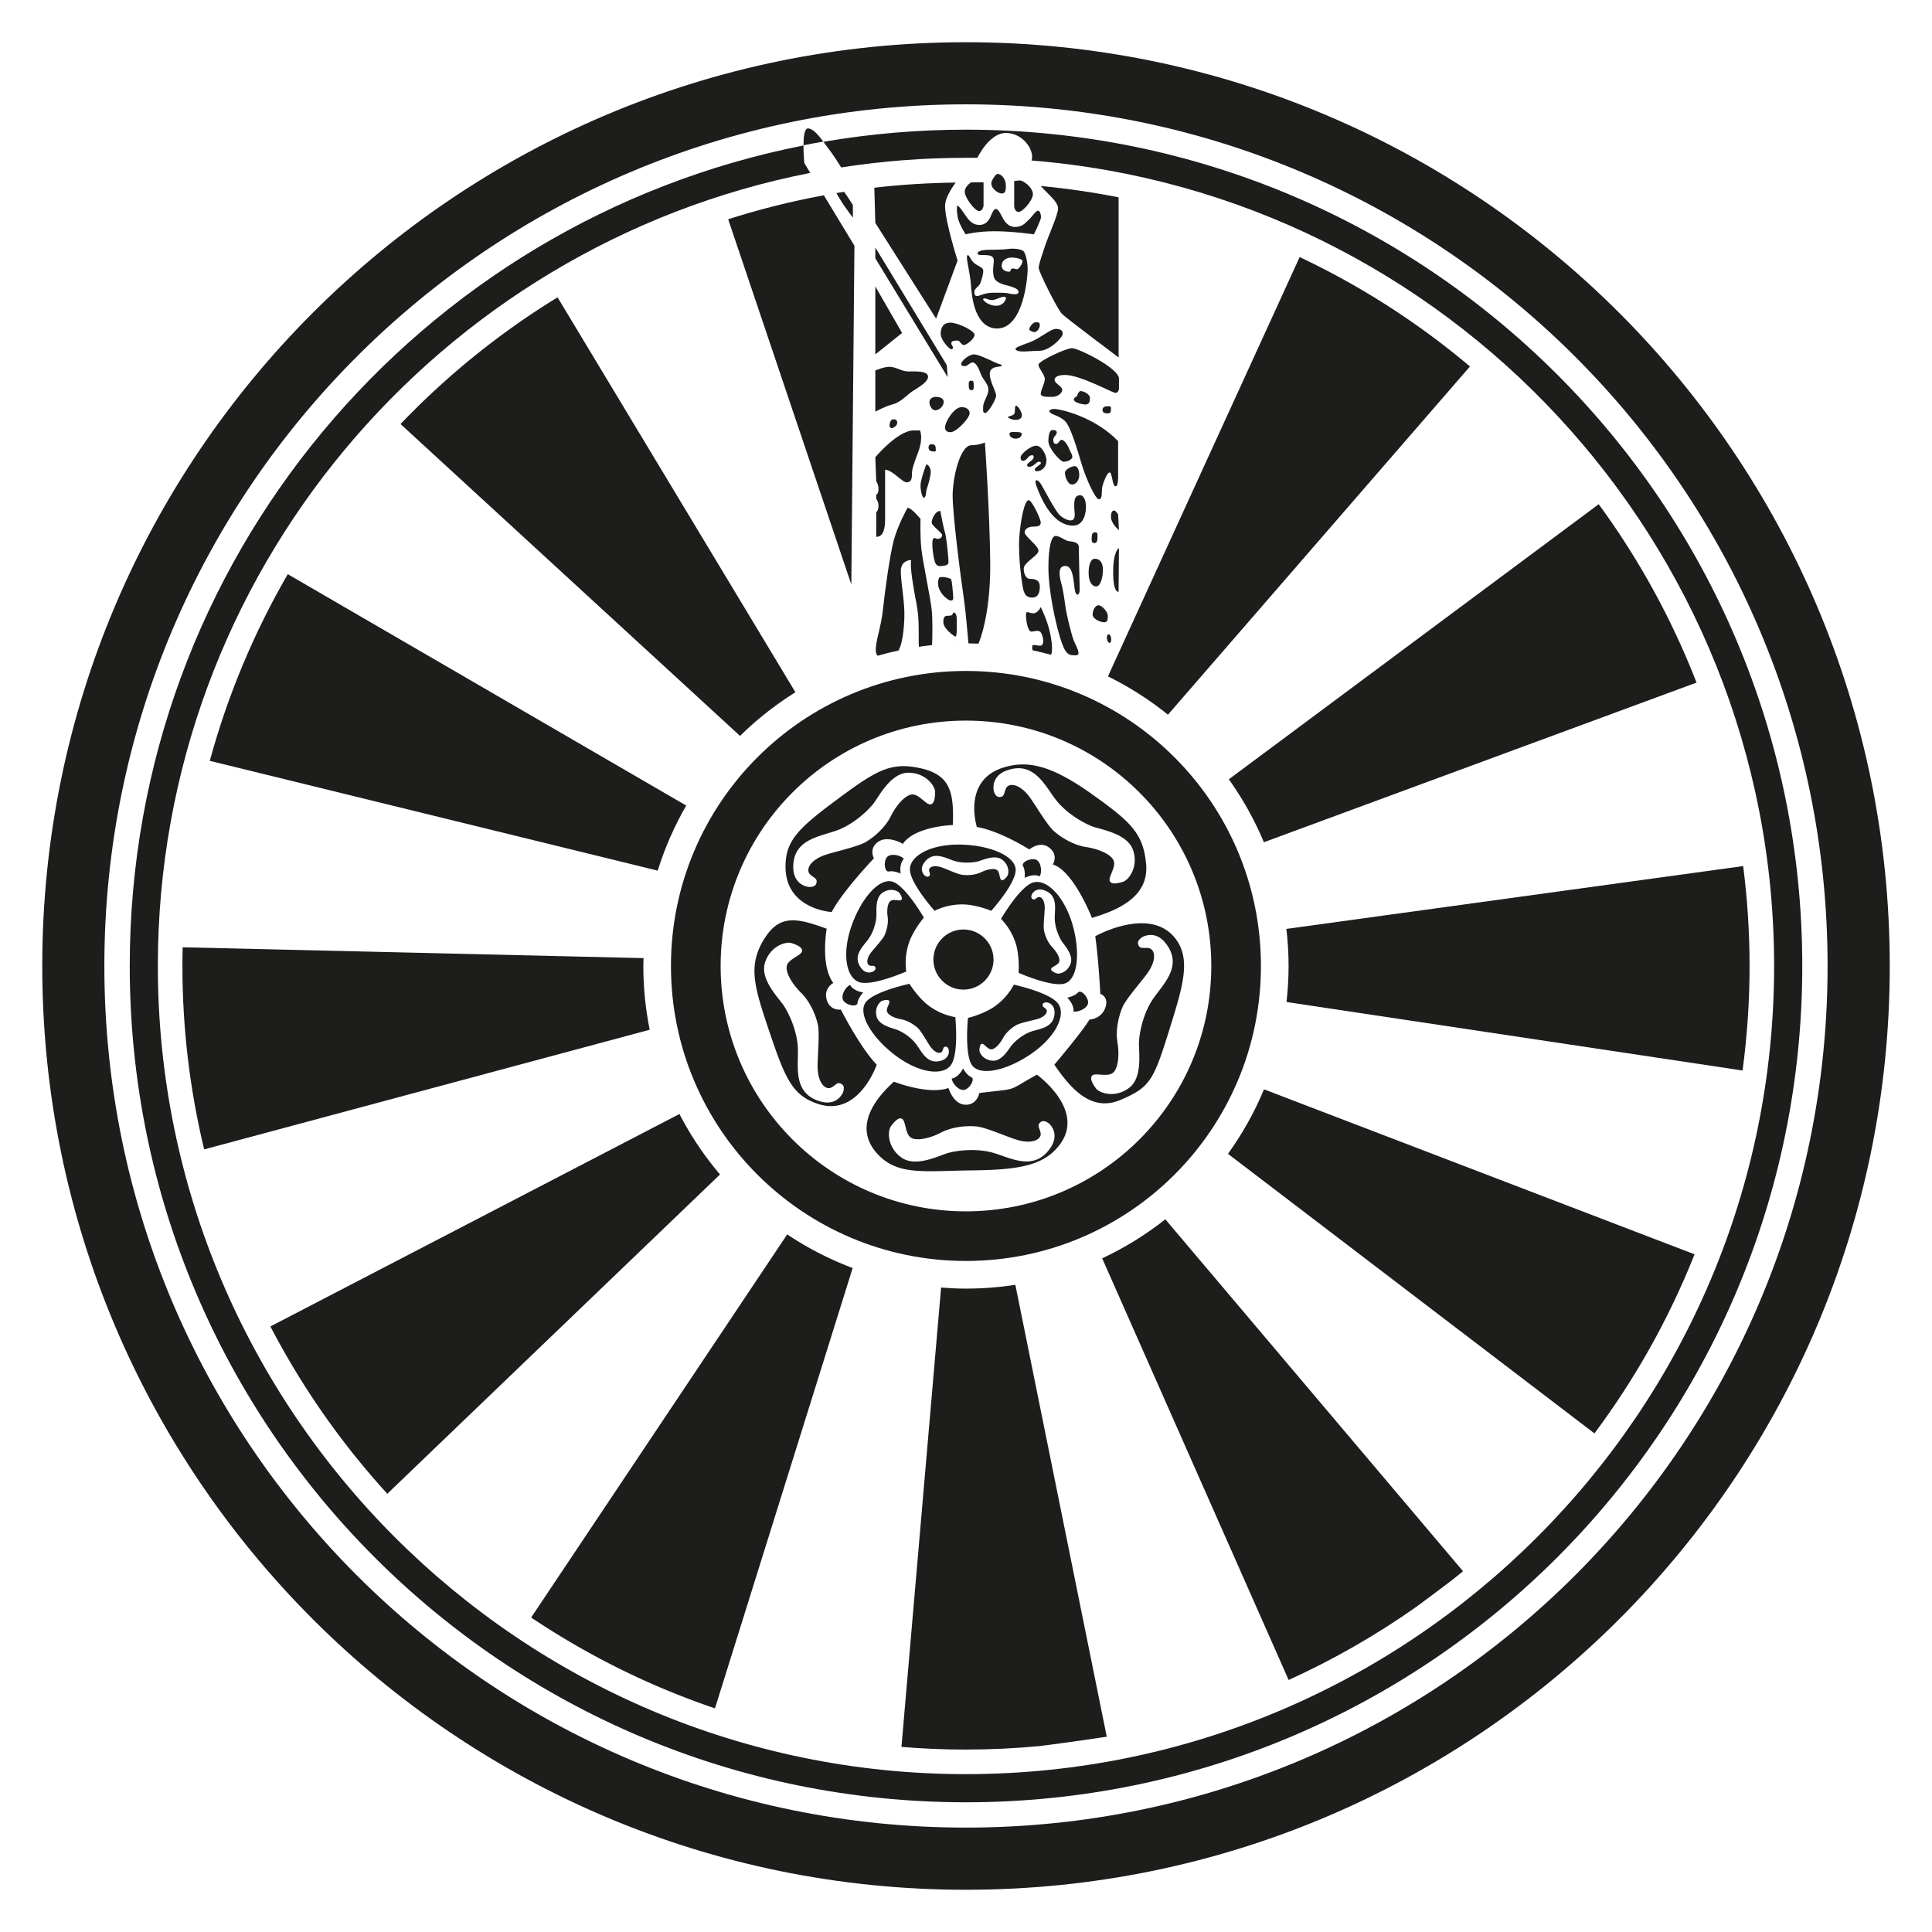 <?xml version="1.0" encoding="UTF-8"?>
<svg data-bbox="28.6 28.58 1250.4 1250.43" viewBox="0 0 1307.59 1307.59" xmlns="http://www.w3.org/2000/svg" data-type="color">
    <g>
        <path d="M653.7 28.58c-345.2 0-625.1 279.91-625.1 625.19 0 345.31 279.91 625.24 625.1 625.24 345.36 0 625.3-279.93 625.3-625.24 0-345.28-279.94-625.19-625.3-625.19zm0 1208.35c-321.99 0-583.07-261.08-583.07-583.17 0-322.04 261.08-583.14 583.07-583.14 322.16 0 583.22 261.11 583.22 583.14 0 322.08-261.06 583.17-583.22 583.17z" fill="#1d1d1b" data-color="1"/>
        <path d="M653.72 454.11c-110.18 0-199.61 89.38-199.61 199.68 0 110.3 89.42 199.64 199.61 199.64 110.33 0 199.69-89.34 199.69-199.64 0-110.3-89.36-199.68-199.69-199.68zm0 365.74c-91.66 0-165.99-74.36-165.99-166.06 0-91.72 74.33-166.08 165.99-166.08 91.77 0 166.09 74.35 166.09 166.08 0 91.7-74.32 166.06-166.09 166.06z" fill="#1d1d1b" data-color="1"/>
        <path d="M562.88 617.26c7.54-14.29 28.58-36.33 28.58-36.33s-3.73-6.74 3.02-11.27c6.79-4.51 16.58 1.48 16.58 1.48 8.24-12.04 33.86-12.75 33.86-12.75.73-21.88-1.56-33.91-21.81-38.41-20.3-4.55-30.14 1.48-56.45 21.04-26.32 19.56-35.01 27.86-35.01 45.56-.01 28.99 31.23 30.68 31.23 30.68zm2.22-54.78c11.91-3.9 22.02-13.53 26.05-18.58 3.86-5.09 11.79-20.9 23.65-20.9 11.84 0 18.08 9.02 18.08 12.96 0 3.95-.56 8.47-3.42 8.47-2.82 0-7.34-6.74-11.84-6.74-4.47 0-10.7 6.74-14.68 14.67-3.9 7.89-11.26 14.1-16.91 17.48-5.66 3.37-22.02 6.77-28.25 9.02-6.16 2.26-10.7 6.21-10.7 10.15 0 3.98 5.64 4.52 5.64 7.34 0 2.85-1.7 3.96-5.07 3.96 0 0-10.76-.58-10.76-13.57-.01-18.01 16.37-20.27 28.21-24.26zm86.95 66.63c11.26 0 20.36 9.1 20.36 20.35 0 11.19-9.1 20.3-20.36 20.3-11.2 0-20.3-9.11-20.3-20.3.01-11.24 9.1-20.35 20.3-20.35zM569.1 683.3s-7.37 1.07-9.59-6.73c-2.19-7.85 4.5-11.3 4.5-11.3-8.93-11.63-4.5-36.7-4.5-36.7-20.55-7.48-32.32-10.03-42.9 7.93-10.63 17.9-5.86 32.26 4.66 63.32 10.44 31.11 15.61 41.88 32.47 47.34 27.53 9 39.64-26.59 39.64-26.59-11.27-11.58-24.28-37.27-24.28-37.27zm1.5 55.95s-3.8 10.02-16.18 5.98c-17.2-5.59-14.27-21.86-14.38-34.36-.09-12.49-6.09-25.1-9.71-30.44-3.61-5.31-16.13-17.7-12.57-29.02 3.73-11.29 14.27-14.34 17.99-13.1 3.76 1.15 7.89 3.08 6.96 5.79-.82 2.67-8.68 4.88-10.08 9.18-1.4 4.31 3.15 12.27 9.42 18.52 6.33 6.2 9.95 15.1 11.45 21.49 1.44 6.41-.35 23.01-.13 29.64.19 6.62 2.58 12.12 6.33 13.36 3.79 1.23 6.06-3.99 8.69-3.13 2.77.89 3.25 2.85 2.21 6.09zm131.17-11.9c-21.53 11.86-11.01 8.96-38.96 12.42 0 0-1.46 8.22-9.55 7.92-8.13-.32-11.31-11.32-11.31-11.32-13.84 4.88-36.93-4.27-36.93-4.27-16.75 15.01-25.46 32.69-11.65 48.31 13.78 15.62 31.97 12.04 64.82 11.71 32.79-.37 48.96-3.62 59.42-17.91 16.94-23.43-15.84-46.86-15.84-46.86zm8.72 50.17c-10.54 14.65-25.18 6.83-37.09 3.07-11.86-3.8-25.79-1.97-31.98-.18-6.11 1.8-21.83 9.95-31.47 2.92-9.52-6.94-9.28-17.92-6.94-21.08 2.33-3.23 5.45-6.54 7.7-4.9 2.35 1.67 1.96 9.83 5.61 12.49 3.64 2.63 12.69.78 20.49-3.26 7.84-4.1 17.4-4.76 24-4.21 6.58.61 21.78 7.51 28.19 9.28 6.33 1.81 12.27 1.24 14.66-1.93 2.28-3.19-2-6.98-.33-9.25 1.65-2.26 3.7-2.19 6.47-.22.01 0 8.36 6.77.69 17.27zm85.56-141.61c-17.1-23.46-54.77-2.26-54.77-2.26 2.28 15.99 3.43 39 3.43 39s6.14 1.88 3.32 9.54c-2.8 7.6-10.69 7.89-10.69 7.89-5.26 8.74-23.75 30.48-23.75 30.48 12.27 18.13 26.08 32.02 45.15 23.72 19.13-8.28 21.81-12.74 31.64-44.03 9.78-31.31 16.01-50.02 5.67-64.34zm-15.12 39.38c-7.29 10.15-9.86 23.91-10.06 30.34-.24 6.39 2.7 23.87-6.9 30.82-9.62 6.97-19.94 3.32-22.25.16-2.38-3.23-4.54-7.22-2.24-8.88 2.24-1.64 9.91 1.19 13.56-1.48 3.65-2.65 4.72-11.8 3.29-20.54-1.46-8.72.8-18 3.4-24.1 2.6-6.01 13.84-18.37 17.5-23.91 3.7-5.43 5.04-11.3 2.7-14.49-2.31-3.21-7.21-.36-8.86-2.61-1.66-2.26-.98-4.2 1.78-6.21 0 0 8.99-5.83 16.63 4.69 10.63 14.58-1.32 26.05-8.55 36.21zm-5.26-90.78c-1.99-20.71-10.46-28.4-37.2-47.43-26.77-18.98-42.99-22.89-59.8-17.46-27.54 8.95-17.51 40.09-17.51 40.09 15.87 2.71 35.51 15.22 35.51 15.22s7.14-6.2 13.56-1.15c6.38 5.06 2.3 11.3 2.3 11.3 13.99 4.14 26.49 36.13 26.49 36.13 20.95-6.05 38.68-15.99 36.65-36.7zm-15.48 12.24c-3.82 1.21-8.28 2.05-9.13-.62-.84-2.7 4.14-9.08 2.8-13.35-1.45-4.31-9.84-8.13-18.52-9.45-8.74-1.32-16.9-6.36-21.89-10.69-4.93-4.32-13.2-18.86-17.25-24.05-4.06-5.21-9.27-8.3-13.08-7.04-3.69 1.22-2.48 6.72-5.18 7.63-2.65.84-4.25-.42-5.28-3.66 0 0-2.79-10.36 9.51-14.35 17.2-5.63 24.38 9.29 31.83 19.33 7.43 10.03 19.7 16.77 25.75 18.97 6.09 2.14 23.48 4.79 27.19 16.07 3.68 11.27-3.02 19.98-6.75 21.21zm-150.63-5.51s-4.65-2.13-7.83-1.43c-3.27.7-3.92-7.49-1.1-9.99 2.85-2.54 9.32-.77 11.12 1.44 0 0-3.2 2.84-2.19 9.98zm-25.34 80.47s-3.51 3.75-3.84 7.07c-.33 3.29-8.31 1.4-9.84-2.1-1.52-3.49 2.19-9.08 4.81-10.06.01-.01 1.72 3.89 8.87 5.09zm67.59 51.45s2.41 4.48 5.49 5.79c3 1.31-1.24 8.38-5 8.73-3.86.31-7.97-4.9-8.13-7.7-.01 0 4.27-.37 7.64-6.82zm70.52-47.96s5.02-.99 7.23-3.45c2.14-2.5 7.62 3.74 6.79 7.48-.9 3.69-7.18 5.99-9.84 5.33 0 .01.88-4.22-4.18-9.36zm-28.85-81.04s.63-5.1-1.04-7.9c-1.67-2.86 5.97-6.11 9.24-4.18 3.21 1.97 3.53 8.67 2 11.01-.01.01-3.73-2.13-10.2 1.07zm22.81 85.28c-5.26-7.65-30.11-13.02-30.11-13.02a42.497 42.497 0 0 1-13.53 15.12c-4.58 3.12-12.38 6.23-17.51 7.35 0 0-2.49 24.29 2.66 31.95 5.31 7.67 23.26 3.93 39.97-7.5 16.72-11.42 23.78-26.26 18.52-33.9zm-17.63 18.49c-6.26 1.92-11.73 6.82-13.83 9.41-2.14 2.54-6.48 10.69-12.69 10.56-6.14-.17-9.31-5.02-9.25-7.03.08-2.06.44-4.45 1.91-4.42 1.45.05 3.7 3.69 6.06 3.76 2.38.02 5.7-3.43 7.92-7.47 2.13-4.11 6.08-7.25 9.04-8.93 3.07-1.68 11.59-3.24 14.93-4.31 3.26-1.08 5.7-3.11 5.76-5.17.02-2.07-2.94-2.43-2.87-3.91.05-1.51.93-2.03 2.73-2.01 0 0 5.57.45 5.35 7.23-.27 9.41-8.83 10.4-15.06 12.29zm27.12-72.54C720 606 708.1 594.7 699.23 597.28c-8.95 2.63-21.72 24.62-21.72 24.62 4.65 4.8 8.21 10.74 10.24 17.55 1.53 5.35 2.08 13.71 1.58 18.94 0 0 22.27 9.9 31.21 7.27 8.88-2.6 10.89-20.85 5.24-40.27zm-1.16 26.72c-2.08 5.9-7.58 7.35-9.54 6.64-1.91-.71-4.05-1.8-3.61-3.15.55-1.4 4.67-2.38 5.4-4.63.83-2.24-1.45-6.47-4.63-9.8-3.18-3.32-4.98-8.05-5.64-11.41-.66-3.34.49-12.02.49-15.47-.05-3.47-1.14-6.36-3.12-7.07-1.95-.71-3.21 1.99-4.6 1.51-1.4-.55-1.64-1.56-1.07-3.23 0 0 2.17-5.17 8.56-2.91 8.89 3.18 7.14 11.62 7 18.2-.16 6.5 2.82 13.19 4.6 16.04 1.87 2.83 8.2 9.49 6.16 15.28zm-73.82-80.47c-20.31-.56-34.69 7.28-34.96 16.53-.27 9.32 16.71 28.27 16.71 28.27 5.94-2.95 12.69-4.51 19.89-4.32 5.51.16 13.65 2.25 18.41 4.35 0 0 16.39-18.16 16.55-27.45.31-9.28-16.47-16.82-36.6-17.38zm30.84 21.42c-1.23 1.6-2.87 3.31-4.03 2.38-1.2-.86-.9-5.09-2.78-6.54-1.86-1.47-6.61-.61-10.77 1.41-4.13 2.01-9.22 2.21-12.57 1.81-3.46-.37-11.29-4.2-14.57-5.2-3.3-1.07-6.47-.85-7.73.77-1.24 1.61.89 3.64 0 4.83-.86 1.2-1.9 1.08-3.35.04 0 0-4.27-3.66-.08-9.03 5.72-7.51 13.28-3.24 19.38-1.11 6.18 2.14 13.48 1.4 16.76.58 3.18-.84 11.51-4.91 16.45-1.12 4.91 3.78 4.59 9.53 3.29 11.18zm-56.35 28.02s-12.19-21.17-20.93-24.25c-8.8-3.12-21.18 10.48-27.92 29.51-6.77 19.07-3.78 35.21 4.98 38.34 8.73 3.06 31.97-7.18 31.97-7.18-.95-6.55-.3-13.51 2.07-20.18 1.88-5.26 6.41-12.29 9.83-16.24zm-15.4-11.96c-1.17.82-5.2-.78-7.09.62-2.03 1.32-2.69 6.05-2.05 10.65.67 4.6-.66 9.4-2.08 12.57-1.42 3.11-7.51 9.44-9.49 12.18-2 2.82-2.82 5.89-1.58 7.59 1.1 1.73 3.75.28 4.54 1.45.88 1.3.47 2.22-.99 3.24 0 0-4.85 2.93-8.63-2.67-5.37-7.77 1.04-13.57 4.94-18.79 4-5.21 5.51-12.37 5.7-15.73.22-3.34-1.04-12.49 4.08-15.99 5.09-3.57 10.41-1.49 11.58.24 1.15 1.68 2.29 3.82 1.07 4.64zm36.66 79.3c-6.57-1.18-12.93-3.89-18.61-8.24-4.35-3.35-9.64-9.86-12.38-14.33 0 0-23.85 5.04-29.54 12.41-5.66 7.39 3.45 23.37 19.48 35.66 16.06 12.33 32.3 14.47 37.92 7.14 5.73-7.4 3.13-32.64 3.13-32.64zm-9.63 29.48c-9.03 2.65-12.59-5.22-16.4-10.56-3.75-5.39-10-9.04-13.17-10.29-3.07-1.22-12.19-2.85-13.97-8.78-1.74-5.97 1.89-10.37 3.86-10.97 1.94-.6 4.32-.96 4.68.45.47 1.4-2.31 4.6-1.57 6.9.7 2.29 4.94 4.4 9.52 5.21 4.55.83 8.71 3.58 11.29 5.87 2.52 2.35 6.66 10.03 8.69 12.83 2.06 2.76 4.69 4.48 6.67 3.9 1.97-.6 1.4-3.54 2.86-3.94 1.41-.41 2.21.3 2.73 1.97 0 .01 1.23 5.48-5.19 7.41z" fill="#1d1d1b" data-color="1"/>
        <path d="M666.59 299.48s-4.24 1.85-9.12 1.85c-7.56 0-12.71 21.44-12.71 34.14 0 12.71 5.15 53.26 7.62 69.94 1.39 9.7 2.27 21.87 3.07 30.04 2.28.02 4.55.09 6.81.17 4.39-10.93 8.17-30.04 7.93-55.03-.33-34.51-3.6-81.11-3.6-81.11z" fill="#1d1d1b" data-color="1"/>
        <path d="M687.4 274.68c-.93.95 0 4.53-1.17 5.73-1.21 1.21-4.81 1.36-3.95 2.13 2.16 1.81 7.31 2.55 8.98 0 1.62-2.58-2.81-8.88-3.86-7.86z" fill="#1d1d1b" data-color="1"/>
        <path d="M699.53 356.39c2.71 0 4.85-.32 4.85-2.72 0-2.45-5.99-15.16-8.18-15.16-2.72 0-5.43 12.71-6.36 25.44-.83 12.69 1.81 31.47 2.74 35.08.9 3.62 2.44 5.42 6.08 5.42 3.59 0 5.09-2.7 5.09-7.56 0-4.81-4.21-5.11-6.62-5.11-2.42 0-4.25-2.78-4.25-6.96 0-4.24 9.97-8.8 9.97-12.09 0-3.36-9.37-9.73-9.37-12.44 0-2.74 3.34-3.9 6.05-3.9z" fill="#1d1d1b" data-color="1"/>
        <path d="m757.06 400.52.25-29.62s-3.91 1.84-3.91 16.31c0 14.55 3.66 13.31 3.66 13.31z" fill="#1d1d1b" data-color="1"/>
        <path d="M756.74 348.18s-1.53-2.67-2.74-2.67c-1.2 0-2.08 1.47-2.08 4.19 0 4.85 5.4 9.12 5.4 9.12l-.58-10.64z" fill="#1d1d1b" data-color="1"/>
        <path d="M721.07 383.03c5.09 0 5.45 9.65 6.28 15.71.98 6.02 3.39 3.65 3.39.64 0-3.02-.6-25.15-.6-29.1 0-3.93-5.45-3.61-7.59-4.2-2.13-.64-5.48-3.36-8.13-3.36-2.77 0-4.85 7.27-4.85 21.5 0 14.22 4.19 35.09 7.86 47.21 3.64 12.1 6.02 12.1 10.58 12.1 4.51 0 0-6.38-1.49-10.56-1.56-4.27-4.6-16.98-5.15-20.6-.6-3.61-1.57-12.42-3.07-17.54-1.43-5.16-2.48-11.8 2.77-11.8z" fill="#1d1d1b" data-color="1"/>
        <path d="M646.77 430.81c1.21 0 .71-11.22.71-12.7 0-1.52-.71-3.52-1.84-3.52-.73 0-.73.94-1.17 1.51-.44.66-2.28.66-3.68.66-1.32 0-2.71 1.48-2.24 5.13.49 3.66 7 8.92 8.22 8.92z" fill="#1d1d1b" data-color="1"/>
        <path d="M711.05 430.15c-1.82-9.94-6.67-19.29-6.67-19.29s-1.79 4.21-5.09 4.21c-3.34 0-4.91-2.43-4.91 1.22 0 3.64 1.23 11.18 3.62 11.18 2.47 0 5.5-1.82 6.96 1.53 1.53 3.33 1.53 7.26-.25 7.89-1.87.6-5.81-1.24-6.06.24-.12.69-.11 1.85.2 2.98 4.21.89 8.37 1.93 12.49 3.06.9-1.86.99-5.98-.29-13.02z" fill="#1d1d1b" data-color="1"/>
        <path d="M751.91 276.49c0-1.81-.93-1.55-2.44-1.55-1.53 0-3.31.63-3.31 2.43 0 1.85 1.47 2.43 3.6 2.43 2.15 0 2.15-1.48 2.15-3.31z" fill="#1d1d1b" data-color="1"/>
        <path d="M635.51 391.2c-3.15 8.33 6.08 15.24 7.84 15.24 1.88 0 1.88-.89 1.78-2.87-.22-1.94-.66-10.73-1.56-11.63-.92-.93-7.49-2.22-8.06-.74z" fill="#1d1d1b" data-color="1"/>
        <path d="M659.01 260.14c0-2.47-.62-2.47-1.83-2.47-1.53 0-1.53 1.25-1.53 2.76 0 1.51 0 3.65 1.83 3.65 1.81.01 1.53-1.55 1.53-3.94z" fill="#1d1d1b" data-color="1"/>
        <path d="M741.89 396.91c2.77 0 4.57-5.71 4.57-11.22 0-5.42-2.44-7.52-5.42-7.52-2.71 0-4.25 3.66-4.25 9.66 0 6.08 2.46 9.08 5.1 9.08z" fill="#1d1d1b" data-color="1"/>
        <path d="M639.62 289.2c0 2.43 1.59 3.31 3.67 3.31 4.19 0 12.96-9.69 12.96-12.72 0-3-2.71-4.24-5.42-4.24-5.19.01-11.21 10.01-11.21 13.65z" fill="#1d1d1b" data-color="1"/>
        <path d="M676.54 246.49c-2.38-.56-13.59-6.64-17.26-6.64-3.64 0-8.74 4.55-8.74 6.37 0 1.52.91 1.52 2.74 1.52 1.73 0 2.96-2.43 5.11-2.43 2.11 0 4.19 4.24 5.45 7.86 1.24 3.61 5.13 6.66 5.13 10.61 0 3.93-3.6 7.87-3.6 11.78 0 2.46-.3 3.95 1.48 3.95 1.89 0 7.32-9.04 7.32-11.8 0-2.7-4.3-9.7-4.3-14.53 0-4.82 4.87-4.82 6.68-5.12 1.83-.32 2.38-.94-.01-1.57z" fill="#1d1d1b" data-color="1"/>
        <path d="M647.78 139.25s-.49 2.28.3 7.25c.77 4.99 5.45 12.1 5.45 12.1s7.62-2.09 19.7-2.09c12.08 0 26.5 2.09 26.5 2.09s4.82-9.57 4.82-11.62c0-2.14-.8-4.38-2.14-4.38s-4.52 4.8-6.21 6.19c-1.65 1.35-3.76 4.83-9.22 4.83-5.44 0-8.05-5.43-8.86-7.12-.96-1.66-2.44-5.11-4.14-5.11-1.7 0-2.87 3.9-3.92 6.01-1.08 2.12-3.2 4.84-7.09 4.84-3.95 0-6.24-1.94-8.69-5.26-2.34-3.33-4.97-7.73-6.5-7.73z" fill="#1d1d1b" data-color="1"/>
        <path d="M662.58 142.87c2.61 0 3.09-3.62 3.09-3.62v-15.89l-8.44.05c-2.21 1.52-4.28 3.8-4.28 6.31.01 4.36 7.13 13.15 9.63 13.15z" fill="#1d1d1b" data-color="1"/>
        <path d="M680.79 125.77c0-4.7-3.04-8.02-5.48-8.02-.23 0-.48-.03-.67.09-1.41.85-3.13 3.92-3.66 5.48-.09.25-.05.52-.05.8 0 3.79 4.88 6.81 6.83 6.81 1.91 0 3.03-.46 3.03-5.16z" fill="#1d1d1b" data-color="1"/>
        <path d="m571.32 129.83-5.25.82c4.03 7.57 11.17 16.62 11.17 16.62v-8.5c0-.01-2.82-4.55-5.92-8.94z" fill="#1d1d1b" data-color="1"/>
        <path d="M551.61 133.33a529.627 529.627 0 0 0-58.77 15.07l83.35 247.19 2.09-229.26-20.7-34.17-5.97 1.17z" fill="#1d1d1b" data-color="1"/>
        <path d="M689.43 143.45c2.61 0 9.64-7.7 9.64-12.09 0-4.4-6.31-9.21-8.74-9.21-2.44 0-3.92.45-3.92.45v17.25c0 .01.41 3.6 3.02 3.6z" fill="#1d1d1b" data-color="1"/>
        <path d="M737.68 269.26c0-2.45-4.22-4.58-6.34-4.58-1.2 0-2.16 2.42-2.38 3.32-.39.95-2.19.63-2.19 2.47 0 1.75 5.15 3.29 7.88 3.29 2.72-.01 3.03-2.11 3.03-4.5z" fill="#1d1d1b" data-color="1"/>
        <path d="m591.75 127.05.67 23.83 41.14 64.79 14.53-39.34s-8.47-26.65-8.47-36.91c0-4.72 3.45-10.73 7.18-15.85-18.38.23-36.8 1.35-55.05 3.48z" fill="#1d1d1b" data-color="1"/>
        <path d="M703.74 220.25c0-1.86-.51-2.18-2.68-2.18s-4.55 3.61-4.55 5.14c0 0 1.87 1.53 3.67 1.53 1.76 0 3.56-2.73 3.56-4.49z" fill="#1d1d1b" data-color="1"/>
        <path d="M687.4 236.56c1.86 2.37 9.12.86 16.1.86 6.96 0 15.76-9.04 15.76-11.47 0-2.42-1.56-3.33-4.85-3.33-3.36 0-10.91 6.63-17.59 9.07-6.66 2.45-10.25 3.68-9.42 4.87z" fill="#1d1d1b" data-color="1"/>
        <path d="M710.71 279.21c1.73 1.66 6.16 2.12 10.06 5.75 3.92 3.62 8.71 20.59 11.45 29.64 2.76 9.08 9.07 23.31 11.54 23.31 2.41 0 1.81-4.53 2.08-7.29.33-2.72 3.29-10.89 5.15-10.89 1.8 0 1.8 9.4 3.95 9.4 2.13 0 1.8-6.06 1.8-10v-20.57c-16.02-16.64-39.31-21.78-43.29-21.78-1.51.01-4.39.75-2.74 2.43z" fill="#1d1d1b" data-color="1"/>
        <path d="M634.61 364.71c-1.32 0-2.12-1.37-3.13.15-1.03 1.5-.22 9.83 1.01 14.67 1.26 4.85 4.42 3.5 6.22 3.34 1.84-.17 3.04-.58 3.24-2.27.13-1.68-1.27-16.96-2.47-20.58-1.14-3.62-3.07-14.24-3.07-14.24-3.51 0-5.83 5.6-5.83 7.9 0 2.24 7.23 6.92 7.09 8.6-.17 1.68-1.67 2.43-3.06 2.43z" fill="#1d1d1b" data-color="1"/>
        <path d="M593.04 346.7v16.64c4.84 0 6-5.42 6-12.11v-33.29c4.91 0 11.51 8.5 14.55 8.5 3.07 0 3.62-2.42 3.62-5.48 0-3.03.66-5.46 4.27-15.1 3.62-9.7 1.15-14.56 1.15-14.56h-4.19c-10.87 0-26.02 18.16-26.02 18.16l.63 16.32s1.53 1.85 1.53 5.17-1.53 3.89-1.53 3.89v2.77s1.53 1.78 1.53 4.85c-.01 3.04-1.54 4.24-1.54 4.24z" fill="#1d1d1b" data-color="1"/>
        <path d="M663.47 191.69c.86-2.24 2.2-6.49 1.98-8.71-.19-2.18-3.62-2.81-6-4.86-2.49-1.97-3.29-5.26-4.27-5.43-1.02-.19-.82 1.81-.58 3.64.17 1.79 2.19 10.63 2.58 16.91 1.29 20.18 8.27 29.09 17.56 29.09 18.14 0 20.78-35.1 20.78-39.98 0-4.81-1.17-9.86-2.43-11.87-1.18-2.05-7.51-2.43-10.25-2.05-2.8.44-7.7.6-12.96.6-5.26 0-8.25 1.01-8.25 2.43 0 1.7 2.88.83 7.33 1.35 4.51.53 3.6 3.82 3.53 5.5-.08 1.64-.8 4.65.08 8.83.77 4.12 6.82 5.52 10.36 6.38 3.53.95 6.16 2.28 6.4 3.58.25 1.27-.79 2.05-1.97 2.05-1.21 0-2.69-.07-4.76-.58-2.06-.55-6.2-.46-10.74-.46-5.15 0-9.05 2.24-10.39 2.24-1.45 0-2.03-.63-2.03-2.87.01-2.19 3.19-3.62 4.03-5.79zm24.88-9.47c-1.12 0-1.94-.73-3.34-.47-1.34.31-.69 2.16-2.08 2.16-1.45 0-5-.71-5-4.13 0-3.38 3.03-5.48 6.89-5.48 2.22 0 7.23.82 7.23 2.46.01 1.69-2.54 5.46-3.7 5.46zm-21.76 19.73c.97 0 2.53 1.14 4.91 1.14 2.31 0 5.68-2.19 7.53-2.19 1.79 0 1.79.39 1.79 1.05 0 .71-1.59 4.98-6.47 4.98-4.79 0-8.27-2.84-8.9-4.05-.38-.6.32-.93 1.14-.93z" fill="#1d1d1b" data-color="1"/>
        <path d="M687.15 292.4c-1.06 0-3.95-.33-3.95 1.2 0 1.51 1.38 3.29 4.2 3.29 2.93 0 4.13-1.91 4.13-3.17 0-1.21-1.94-1.32-4.38-1.32z" fill="#1d1d1b" data-color="1"/>
        <path d="M740.71 367.55c1.8 0 2.1-1.79 2.1-4.22 0-2.43 0-3.04-1.78-3.04-1.53 0-2.19 1.23-2.19 3.66 0 2.4 0 3.6 1.87 3.6z" fill="#1d1d1b" data-color="1"/>
        <path d="M703.61 1181.76c20.91-2.62 45.45-6.35 45.45-6.35L687.2 869.57c-10.92 1.69-22.1 2.57-33.49 2.57-5.65 0-11.23-.28-16.77-.71l-26.83 310.89c14.37 1.18 28.9 1.8 43.57 1.8 16.85 0 33.5-.82 49.93-2.36z" fill="#1d1d1b" data-color="1"/>
        <path d="m1146.89 848.93-291.4-111.66c-6.46 15.54-14.68 30.16-24.38 43.65l248.03 189.21c27.59-36.99 50.47-77.69 67.75-121.2z" fill="#1d1d1b" data-color="1"/>
        <path d="M577.09 858.21a218.148 218.148 0 0 1-44.31-22.76l-173.3 259.3c38.27 25.63 80.03 46.43 124.42 61.48l93.19-298.02z" fill="#1d1d1b" data-color="1"/>
        <path d="M123.46 653.74c0 42.75 5.12 84.32 14.71 124.17l301.54-80.97c-2.81-13.95-4.3-28.38-4.3-43.14 0-1.79.09-3.56.14-5.34l-311.93-7.33c-.1 4.19-.16 8.39-.16 12.61z" fill="#1d1d1b" data-color="1"/>
        <path d="M487.31 794.89a219.133 219.133 0 0 1-27.46-40.92L183.01 897.74a532.383 532.383 0 0 0 79.13 113.25l225.17-216.1z" fill="#1d1d1b" data-color="1"/>
        <path d="M1184.12 653.74c0-22.74-1.48-45.3-4.34-67.58l-309.15 42.53c.95 8.24 1.49 16.61 1.49 25.1 0 8.24-.5 16.37-1.4 24.38l308.66 46.36c3.1-23.17 4.74-46.79 4.74-70.79z" fill="#1d1d1b" data-color="1"/>
        <path d="M831.68 527.43c9.4 13.2 17.4 27.46 23.71 42.61l292.83-108.06a528.738 528.738 0 0 0-66.2-120.72L831.68 527.43z" fill="#1d1d1b" data-color="1"/>
        <path d="m141.99 514.95 303.16 74.31c4.8-15.5 11.33-30.23 19.28-44.05L194.76 388.6c-22.78 39.36-40.63 81.78-52.77 126.35z" fill="#1d1d1b" data-color="1"/>
        <path d="M653.67 87.76c-32.85 0-65.04 2.84-96.36 8.21 1.76 2.36 3.52 4.86 5.23 7.12 1.48 1.94 3.98 5.77 6.78 10.23 27.51-4.28 55.68-6.51 84.37-6.51h7.82s7.88-16.82 19.34-16.82c11.47 0 19.5 11.63 17.35 18.61l-.64-.03c281.2 22.42 503.17 258.36 503.17 545.17 0 301.62-245.4 547.01-547.04 547.01-301.54 0-546.86-245.39-546.86-547.01 0-265.57 190.24-487.5 441.58-536.72l-4.05-6.68s-.6-5.96-.57-11.87C283.89 149.64 87.81 378.8 87.81 653.77c0 312.6 253.37 566.03 565.86 566.03 312.67 0 566.12-253.43 566.12-566.03.01-312.59-253.44-566.01-566.12-566.01z" fill="#1d1d1b" data-color="1"/>
        <path d="M612.08 417.5c.33-10.28-2.41-22.99-2.41-30.86 0-7.85 6.99-7.56 6.99-7.56-.93 5.13 1.78 19.96 3.59 29.33 1.78 9.37 1.53 16.04 1.53 25.74 0 1.39.06 2.55.16 3.6 2.95-.43 5.92-.82 8.92-1.14.13-5.85.48-16.5-.28-23.96-.96-8.8-6.06-32.38-6.98-41.13-.97-8.8-.58-20.29-.58-20.29s-6.06-7.56-8.79-7.56c0 0-6.66 11.78-9.43 22.41-2.72 10.57-6.03 35.1-7.23 46.57-1.21 11.54-4.85 20.88-4.85 26.96 0 2.27.48 3.52 1.26 4.19 4.68-1.33 9.41-2.55 14.22-3.57 2.74-5.36 3.64-14.52 3.88-22.73z" fill="#1d1d1b" data-color="1"/>
        <path d="m271.08 286.99 229.79 211.08a219.684 219.684 0 0 1 37.48-29.55L377.36 201.23c-39.16 24.01-74.84 52.9-106.28 85.76z" fill="#1d1d1b" data-color="1"/>
        <path d="M706.86 128.52c4.83 5.01 9.25 8.66 9.25 12.7 0 4.02-6.88 19.19-8.9 25.44-2 6.2-4.21 12.08-4.21 14.71 0 2.61 12.74 28.05 15.72 31.03 3.02 3.08 38.36 29.52 38.36 29.52V133.56c-17.35-3.44-34.94-5.99-52.7-7.68.8.88 1.63 1.76 2.48 2.64z" fill="#1d1d1b" data-color="1"/>
        <path d="M749.86 457.77a218.556 218.556 0 0 1 40.62 25.94l204.4-235.68c-35.28-29.73-74.02-54.56-115.26-74.04L749.86 457.77z" fill="#1d1d1b" data-color="1"/>
        <path d="M725.59 235.64c-4.22 0-22.75 8.77-22.75 11.19 0 2.39 4.28 6.67 4.28 9.66 0 3.04-2.74 7.6-2.74 10.03 0 2.1 3.64 2.1 7.57 2.1 3.87 0 6.96-2.43 6.96-4.84 0-2.41-5.15-4.25-5.15-6.63 0-2.43 3.31-3.37 7.01-3.37 10.57 0 32.02 12.12 34.17 12.12 2.13 0 2.38-2.7 2.38-2.7v-6.99c-.01-6.99-27.52-20.57-31.73-20.57z" fill="#1d1d1b" data-color="1"/>
        <path d="M958.59 1087.5c9.01-6.62 18.14-13.51 24.29-18.18 2.45-1.94 4.89-3.9 7.31-5.89L788.71 825.24c-13.13 10.35-27.45 19.24-42.75 26.4l126.2 285.38c30.45-13.82 59.36-30.45 86.43-49.52z" fill="#1d1d1b" data-color="1"/>
        <path d="M701.34 328.54c7.67 21.37 17.27 27.2 24.82 27.2 7.57 0 8.82-8.77 8.82-12.66 0-3.95-1.24-7.88-3.96-7.88-4.5 0-4.25 5.12-3.67 12.39.66 7.27-5.97 4.53-9.64 1.53-3.6-3.04-11.49-19.1-13.61-22.09-2.16-3.02-4.29-2.76-2.76 1.51z" fill="#1d1d1b" data-color="1"/>
        <path d="M719.8 312.51c2.11 0 3.98-.62 5.47-2.14 1.49-1.53-.91-4.51-1.83-6.94-.9-2.42-3.31-5.76-4.84-5.76-1.54 0-2.14 2.74-3.61 2.74-1.55 0-2.12-.65-2.12-2.74 0-2.13 2.35-3.29 2.35-4.85 0-1.52-1.13-1.78-2.99-1.78-1.53 0-2.68 2.68-2.68 7.53.01 4.85 8.15 13.94 10.25 13.94z" fill="#1d1d1b" data-color="1"/>
        <path d="M701.34 301.66c-3.92 0-10.58 5.68-10.58 7.8 0 2.14.81 2.43 1.81 2.43.99 0 2.6-1.37 3.18-2.22.44-.83 1.91-1.6 2.65-1.6.88 0 1.2.42 1.2 1.18 0 .82-.46 1.52-1.23 2.22-.88.74-3.21 2.3-3.21 3.13 0 .78.35 1.31 1.27 1.31.9 0 1.97-.17 3.34-1.2 1.29-.99 2.25-2.21 3.32-2.21.99 0 1.38.2 1.38.9s-.97 1.09-1.7 1.79c-.75.72-2.48 1.64-2.48 2.57 0 .9.78 1.19 1.57 1.19.82 0 2.52-.6 2.52-.6 3.32-1.9 3.87-4.46 3.87-7.16s-2.95-9.53-6.91-9.53z" fill="#1d1d1b" data-color="1"/>
        <path d="M720.77 320.07c0 2.42 1.78 7.84 4.82 7.84 2.98 0 4.85-3.31 4.85-6.36 0-3.01-.96-6.05-3.09-6.05-2.08 0-6.58 2.14-6.58 4.57z" fill="#1d1d1b" data-color="1"/>
        <path d="M636.66 225.95c0 4.27 6.55 11.58 7.81 10.32 1.51-1.56-.63-2.14-.63-3.98 0-1.81 2.76-1.81 4.25-1.81 1.56 0 2.46 3.03 4.3 3.03 1.78 0 7.21-4.25 7.21-6.94 0-2.76-11.51-8.19-16.31-8.19-4.85 0-6.63 3.3-6.63 7.57z" fill="#1d1d1b" data-color="1"/>
        <path d="M739.5 415.98c0 3.03 5.42 5.19 7.87 5.19 2.4 0 2.4-2.16 2.4-4.57 0-2.38-3.94-6.96-6.32-6.96-2.17 0-3.95 3.34-3.95 6.34z" fill="#1d1d1b" data-color="1"/>
        <path d="M750.99 435.08c1.8 0 1.17-5.78-.58-5.78-2.12 0-1.29 5.78.58 5.78z" fill="#1d1d1b" data-color="1"/>
        <path d="M625.73 336.68c1.34-1.32.84-3.88 1.5-5.72.66-1.81 2.7-8.46 2.7-11.51 0-3-1.83-5.13-3.03-5.13 0 0-3.89 10.28-3.89 14.23 0 3.91 1.34 9.47 2.72 8.13z" fill="#1d1d1b" data-color="1"/>
        <path fill="#1d1d1b" d="m592.42 174.79 49 80.51-.63-8.18-48.37-79.6v7.27z" data-color="1"/>
        <path d="M633.29 303.42c0-2.09-.94-2.75-2.72-2.75-.96 0-2.12.33-2.12 2.14s1.16 2.74 3.3 2.74c2.13 0 1.54 0 1.54-2.13z" fill="#1d1d1b" data-color="1"/>
        <path d="M602.08 287.99c0 1.51 1.23 1.81 1.23 1.81 1.49 0 3.94-1.81 3.94-3.6 0-1.85-.9-2.43-2.76-2.43-1.77 0-2.41 2.67-2.41 4.22z" fill="#1d1d1b" data-color="1"/>
        <path d="M645.64 435.47c-.15 0-.24.07-.32.15.2-.01.41-.01.61-.02-.1-.03-.18-.13-.29-.13z" fill="#1d1d1b" data-color="1"/>
        <path d="M592.42 278.63s6.62-3.69 11.53-4.88c4.82-1.18 9.07-5.42 12.08-7.85 3.02-2.42 12.08-6.65 12.08-10.92 0-4.24-9.06-3.58-13.31-3.58s-7.23-2.44-11.48-3.04c-4.27-.61-10.9 2.39-10.9 2.39v27.88z" fill="#1d1d1b" data-color="1"/>
        <path d="M629.04 272.21c0 2.47 1.78 5.48 3.86 5.48 3.1 0 5.81-3.01 5.81-5.76 0-2.68-3.31-3.32-5.42-3.32-2.13.01-4.25 1.23-4.25 3.6z" fill="#1d1d1b" data-color="1"/>
        <path fill="#1d1d1b" d="m592.42 239.85 18.13-14.51-18.13-31.48v45.99z" data-color="1"/>
        <path d="M557.22 95.84c-3.58-4.79-7.15-8.91-10.37-8.91-2.38 0-3.02 5.63-3.05 11.37 4.45-.87 8.93-1.69 13.42-2.46z" fill="#1d1d1b" data-color="1"/>
    </g>
</svg>
